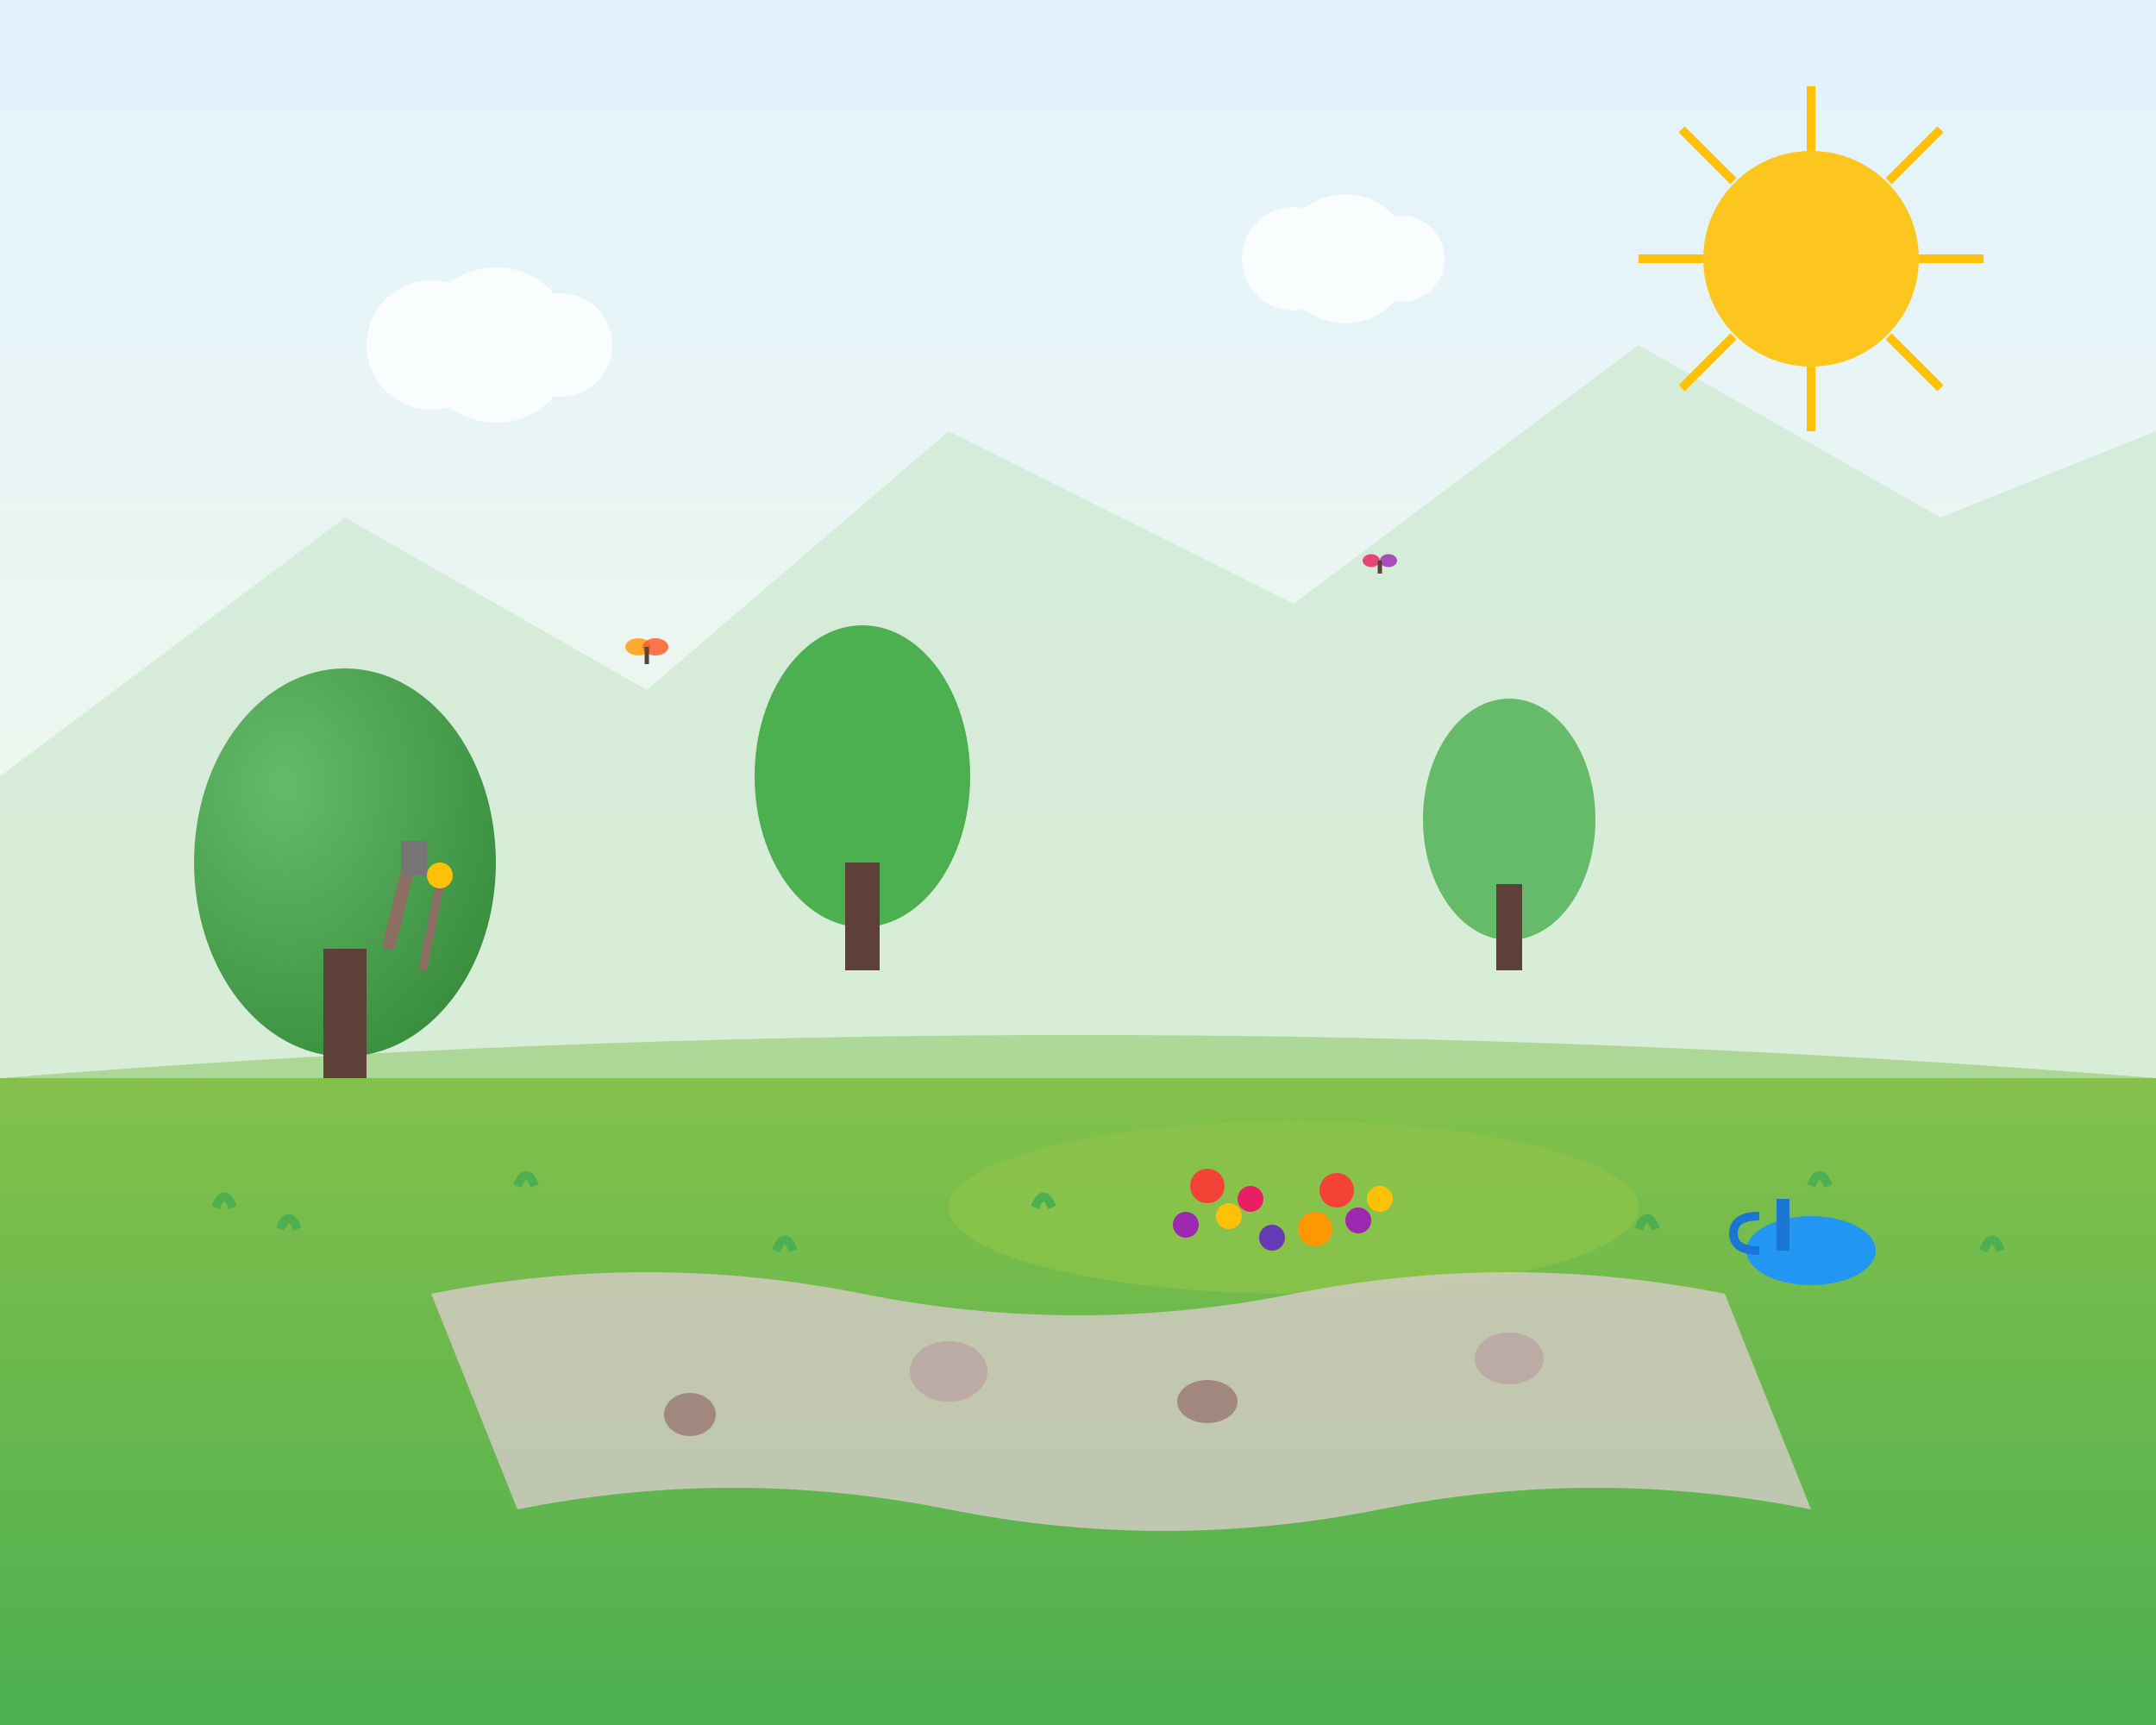 <svg width="500" height="400" viewBox="0 0 500 400" fill="none" xmlns="http://www.w3.org/2000/svg">
  <rect x="0" y="0" width="500" height="400" fill="#333333" stroke="none"/>
  <defs>
    <linearGradient id="skyGradient" x1="0%" y1="0%" x2="0%" y2="100%">
      <stop offset="0%" style="stop-color:#E3F2FD;stop-opacity:1" />
      <stop offset="100%" style="stop-color:#F1F8E9;stop-opacity:1" />
    </linearGradient>
    <linearGradient id="groundGradient" x1="0%" y1="0%" x2="0%" y2="100%">
      <stop offset="0%" style="stop-color:#8BC34A;stop-opacity:1" />
      <stop offset="100%" style="stop-color:#4CAF50;stop-opacity:1" />
    </linearGradient>
    <radialGradient id="treeGradient" cx="0.3" cy="0.3" r="0.8">
      <stop offset="0%" style="stop-color:#66BB6A;stop-opacity:1" />
      <stop offset="100%" style="stop-color:#388E3C;stop-opacity:1" />
    </radialGradient>
  </defs>
  
  <!-- Sky background -->
  <rect width="500" height="250" fill="url(#skyGradient)"/>
  
  <!-- Ground -->
  <path d="M0 250 Q250 230 500 250 L500 400 L0 400 Z" fill="url(#groundGradient)"/>
  
  <!-- Mountains in background -->
  <path d="M0 180 L80 120 L150 160 L220 100 L300 140 L380 80 L450 120 L500 100 L500 250 L0 250 Z" 
        fill="#C8E6C9" opacity="0.6"/>
  
  <!-- Large tree on the left -->
  <ellipse cx="80" cy="200" rx="35" ry="45" fill="url(#treeGradient)"/>
  <rect x="75" y="220" width="10" height="30" fill="#5D4037"/>
  
  <!-- Medium tree in center-back -->
  <ellipse cx="200" cy="180" rx="25" ry="35" fill="#4CAF50"/>
  <rect x="196" y="200" width="8" height="25" fill="#5D4037"/>
  
  <!-- Small tree on the right -->
  <ellipse cx="350" cy="190" rx="20" ry="28" fill="#66BB6A"/>
  <rect x="347" y="205" width="6" height="20" fill="#5D4037"/>
  
  <!-- Flower bed in foreground -->
  <ellipse cx="300" cy="280" rx="80" ry="20" fill="#8BC34A" opacity="0.8"/>
  
  <!-- Colorful flowers -->
  <g id="flowers">
    <!-- Red flowers -->
    <circle cx="280" cy="275" r="4" fill="#F44336"/>
    <circle cx="290" cy="278" r="3" fill="#E91E63"/>
    <circle cx="310" cy="276" r="4" fill="#F44336"/>
    
    <!-- Yellow flowers -->
    <circle cx="285" cy="282" r="3" fill="#FFC107"/>
    <circle cx="305" cy="285" r="4" fill="#FF9800"/>
    <circle cx="320" cy="278" r="3" fill="#FFC107"/>
    
    <!-- Purple flowers -->
    <circle cx="275" cy="284" r="3" fill="#9C27B0"/>
    <circle cx="295" cy="287" r="3" fill="#673AB7"/>
    <circle cx="315" cy="283" r="3" fill="#9C27B0"/>
  </g>
  
  <!-- Grass details -->
  <g id="grass" stroke="#4CAF50" stroke-width="2" fill="none">
    <path d="M50 280 Q52 275 54 280"/>
    <path d="M65 285 Q67 280 69 285"/>
    <path d="M120 275 Q122 270 124 275"/>
    <path d="M180 290 Q182 285 184 290"/>
    <path d="M240 280 Q242 275 244 280"/>
    <path d="M380 285 Q382 280 384 285"/>
    <path d="M420 275 Q422 270 424 275"/>
    <path d="M460 290 Q462 285 464 290"/>
  </g>
  
  <!-- Garden path -->
  <path d="M400 300 Q350 290 300 300 Q250 310 200 300 Q150 290 100 300 L120 350 Q170 340 220 350 Q270 360 320 350 Q370 340 420 350 Z" 
        fill="#D7CCC8" opacity="0.8"/>
  
  <!-- Path stones -->
  <ellipse cx="350" cy="315" rx="8" ry="6" fill="#BCAAA4"/>
  <ellipse cx="280" cy="325" rx="7" ry="5" fill="#A1887F"/>
  <ellipse cx="220" cy="318" rx="9" ry="7" fill="#BCAAA4"/>
  <ellipse cx="160" cy="328" rx="6" ry="5" fill="#A1887F"/>
  
  <!-- Garden tools leaning against tree -->
  <g id="tools">
    <line x1="90" y1="220" x2="95" y2="200" stroke="#8D6E63" stroke-width="3"/>
    <rect x="93" y="195" width="6" height="8" fill="#757575"/>
    <line x1="98" y1="225" x2="102" y2="205" stroke="#8D6E63" stroke-width="2"/>
    <circle cx="102" cy="203" r="3" fill="#FFC107"/>
  </g>
  
  <!-- Watering can -->
  <g id="wateringCan" transform="translate(420,290)">
    <ellipse cx="0" cy="0" rx="15" ry="8" fill="#2196F3"/>
    <rect x="-8" y="-12" width="3" height="12" fill="#1976D2"/>
    <path d="M-12 -8 Q-18 -8 -18 -4 Q-18 0 -12 0" stroke="#1976D2" stroke-width="2" fill="none"/>
  </g>
  
  <!-- Butterflies -->
  <g id="butterflies">
    <g transform="translate(150,150)">
      <ellipse cx="-2" cy="0" rx="3" ry="2" fill="#FF9800" opacity="0.8"/>
      <ellipse cx="2" cy="0" rx="3" ry="2" fill="#FF5722" opacity="0.8"/>
      <line x1="0" y1="0" x2="0" y2="4" stroke="#5D4037" stroke-width="1"/>
    </g>
    
    <g transform="translate(320,130)">
      <ellipse cx="-2" cy="0" rx="2" ry="1.5" fill="#E91E63" opacity="0.8"/>
      <ellipse cx="2" cy="0" rx="2" ry="1.5" fill="#9C27B0" opacity="0.8"/>
      <line x1="0" y1="0" x2="0" y2="3" stroke="#5D4037" stroke-width="1"/>
    </g>
  </g>
  
  <!-- Sun -->
  <circle cx="420" cy="60" r="25" fill="#FFC107" opacity="0.9"/>
  <g id="sunRays" stroke="#FFC107" stroke-width="2">
    <line x1="420" y1="20" x2="420" y2="35"/>
    <line x1="420" y1="85" x2="420" y2="100"/>
    <line x1="380" y1="60" x2="395" y2="60"/>
    <line x1="445" y1="60" x2="460" y2="60"/>
    <line x1="390" y1="30" x2="402" y2="42"/>
    <line x1="438" y1="78" x2="450" y2="90"/>
    <line x1="450" y1="30" x2="438" y2="42"/>
    <line x1="402" y1="78" x2="390" y2="90"/>
  </g>
  
  <!-- Clouds -->
  <g id="clouds" fill="white" opacity="0.8">
    <circle cx="100" cy="80" r="15"/>
    <circle cx="115" cy="80" r="18"/>
    <circle cx="130" cy="80" r="12"/>
    
    <circle cx="300" cy="60" r="12"/>
    <circle cx="312" cy="60" r="15"/>
    <circle cx="325" cy="60" r="10"/>
  </g>
</svg>
